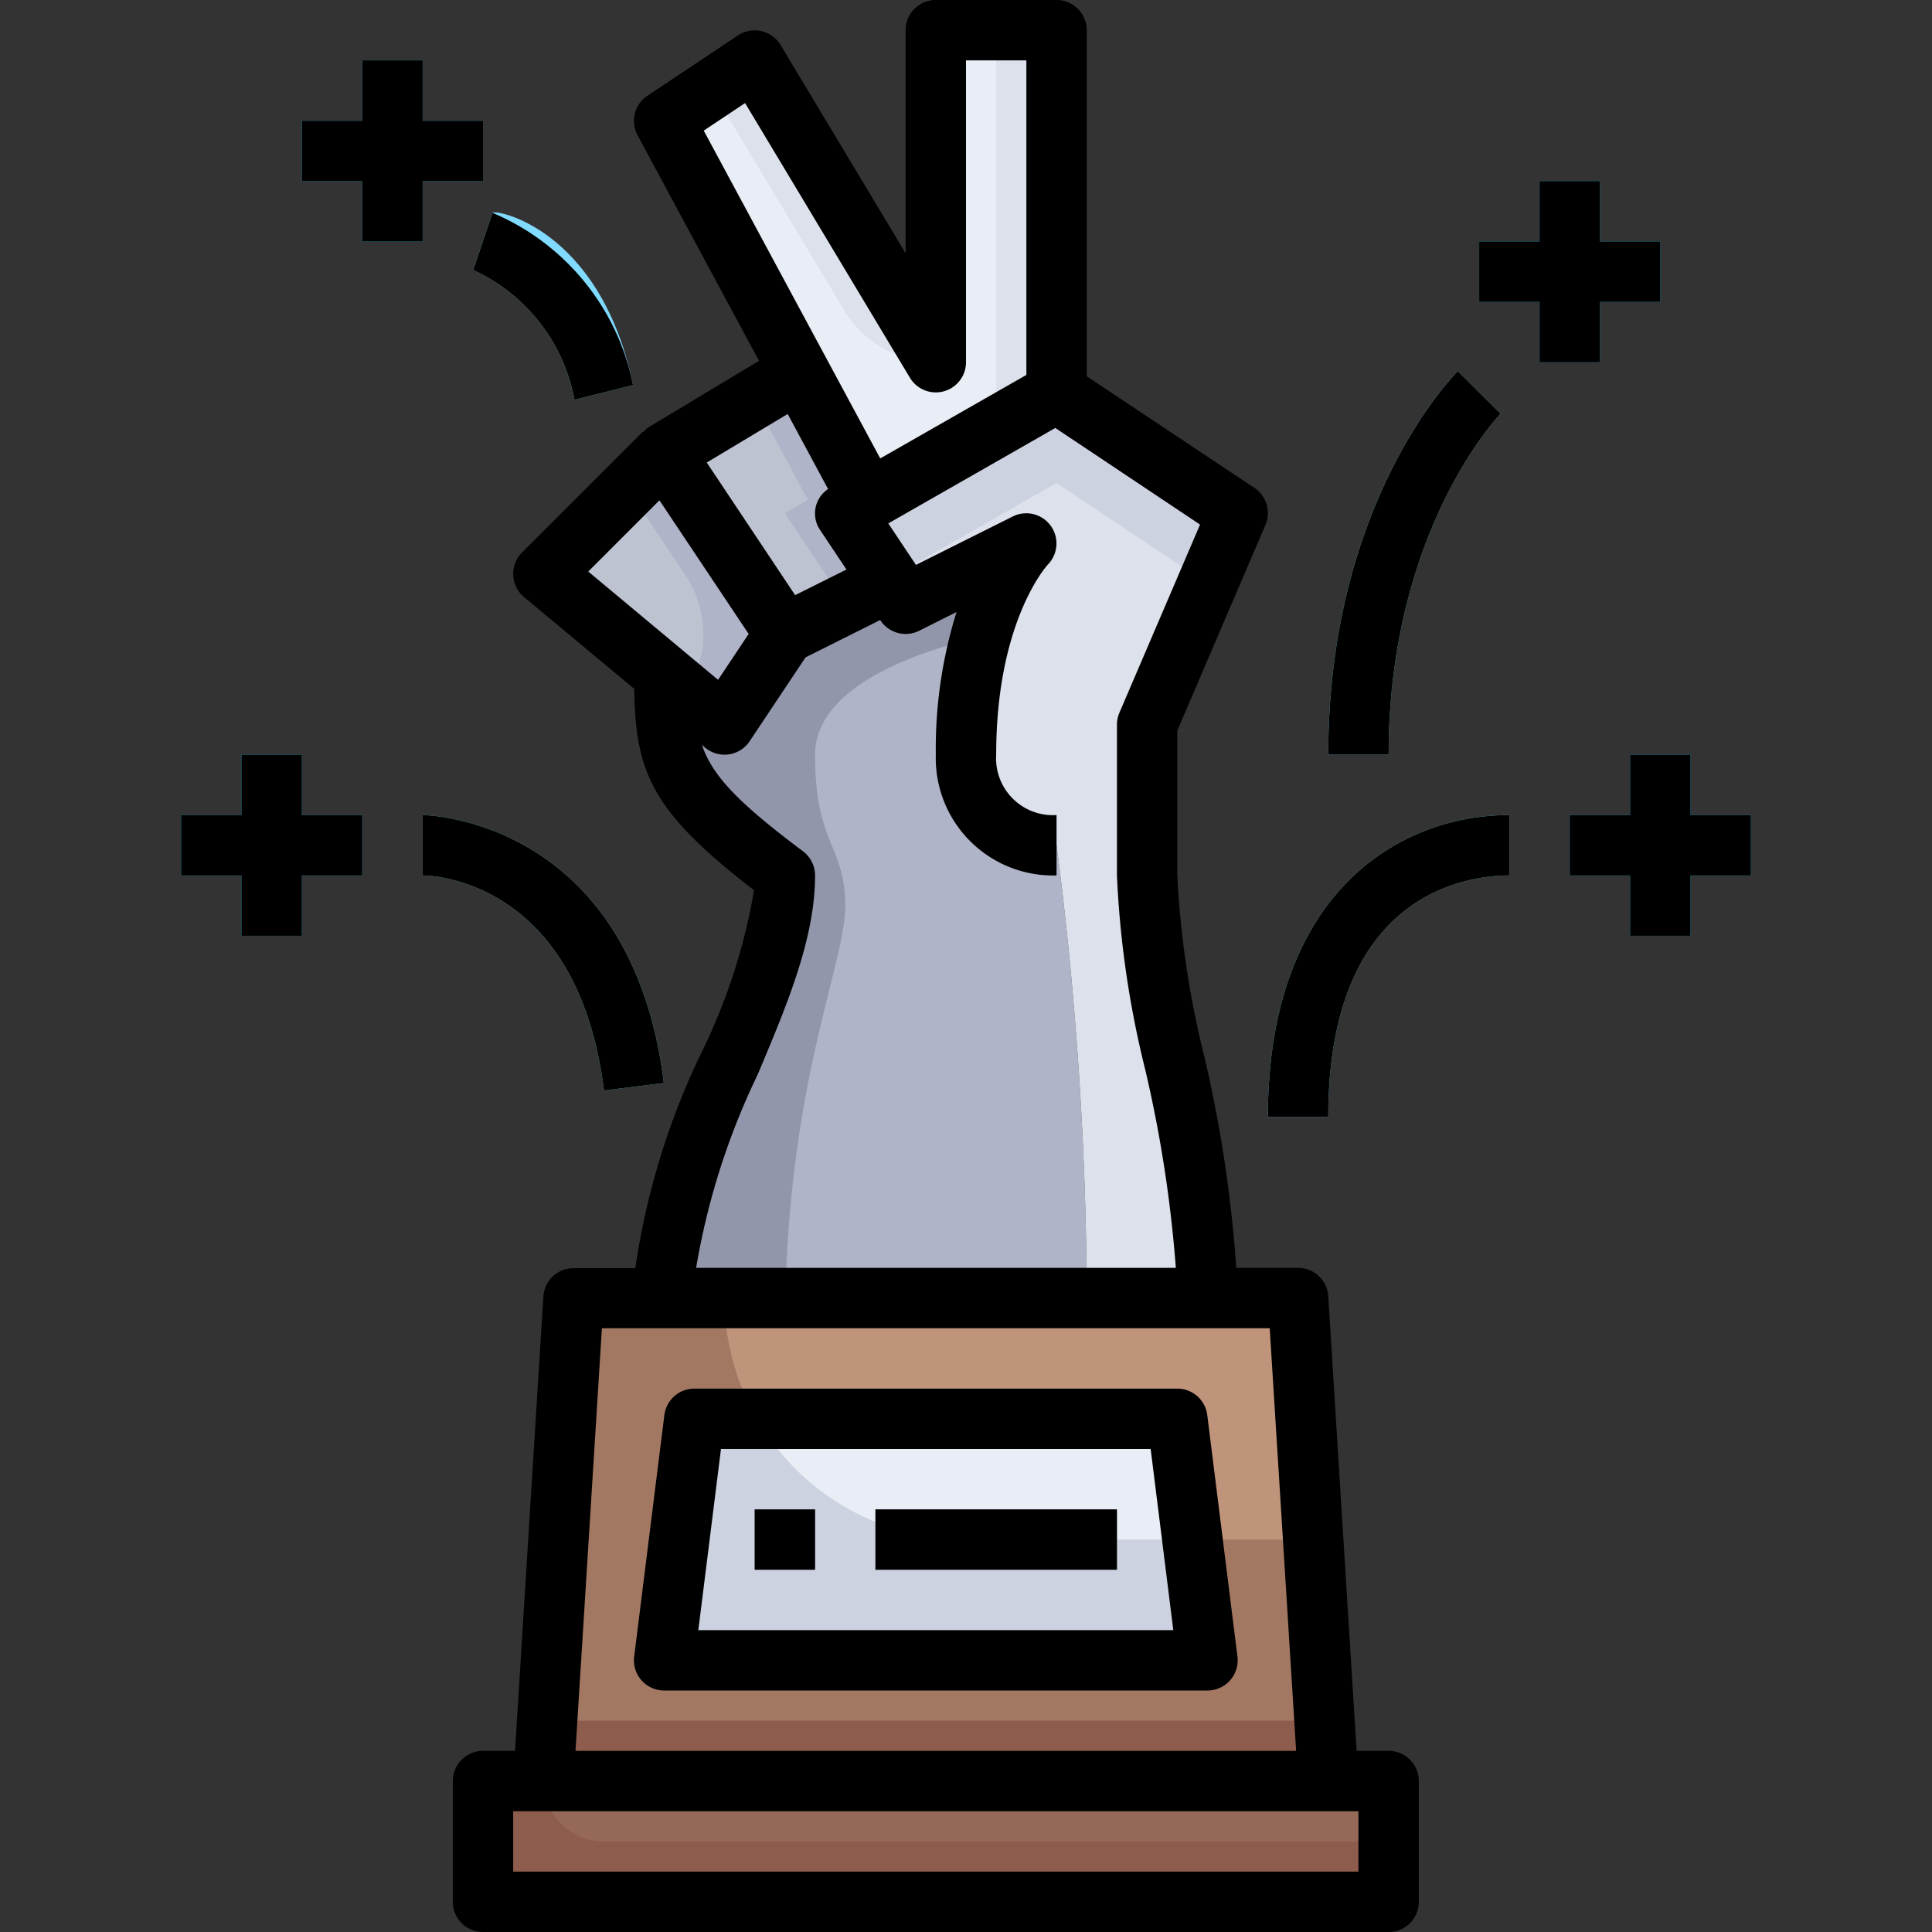 <svg xmlns="http://www.w3.org/2000/svg" viewBox="0 0 64 64"><rect x="0" y="0" width="64" height="64" fill="#333333" stroke="none"/><g id="_14-Trophy" data-name="14-Trophy"><polygon points="46 59 46 63 16 63 16 59 18 59 44 59 46 59" style="fill:#966857"/><path d="M18,59H16v4H46V61H20A2,2,0,0,1,18,59Z" style="fill:#8d5c4d"/><polygon points="43 43 44 59 18 59 19 43 24 43 38 43 43 43" style="fill:#bf947a"/><polygon points="39 47 40 55 22 55 23 47 39 47" style="fill:#e9edf5"/><path d="M39.5,51l.5,4H22l1-8h2.079A7.955,7.955,0,0,1,24,43H19L18,59H44l-.5-8Z" style="fill:#a37862"/><path d="M25.079,47H23l-1,8H40l-.5-4H32A7.991,7.991,0,0,1,25.079,47Z" style="fill:#cdd2e1"/><rect x="25" y="50" width="2" height="2" style="fill:#9196aa"/><rect x="29" y="50" width="8" height="2" style="fill:#9196aa"/><polygon points="18.125 57 18 59 44 59 43.875 57 18.125 57" style="fill:#8d5c4d"/><polygon points="31 12 31 1 35 1 35 13 28.76 16.56 26.48 12.31 22 4 25 2 31 12" style="fill:#e9edf5"/><path d="M27.971,10.285A3.532,3.532,0,0,0,31,12h0L25,2l-1.429.952Z" style="fill:#dce1eb"/><polygon points="33 1 33 13 28.291 15.686 28.76 16.56 35 13 35 1 33 1" style="fill:#dce1eb"/><polygon points="22 22.34 18 19 22 15 26 21 24 24 22 22.34" style="fill:#bec3d2"/><path d="M22,15l-1.2,1.2,1.912,2.869a3.479,3.479,0,0,1,0,3.862h0L24,24l2-3Z" style="fill:#afb4c8"/><polygon points="28 17 29.5 19.25 26 21 22 15 26.48 12.31 28.76 16.56 28 17" style="fill:#bec3d2"/><polygon points="28 17 28.76 16.56 26.48 12.31 24.967 13.218 26.76 16.56 26 17 27.5 19.25 25.5 20.25 26 21 29.5 19.25 28 17" style="fill:#afb4c8"/><path d="M36,43H22c0-5,4-10,4-14-3.84-2.88-3.99-3.92-4-6.66L24,24l2-3,3.5-1.75L30,20l4-2s-2,2-2,7a2.938,2.938,0,0,0,3,3A119.251,119.251,0,0,1,36,43Z" style="fill:#afb4c8"/><path d="M38,29c0,4,2,9,2,14H36a119.251,119.251,0,0,0-1-15,2.938,2.938,0,0,1-3-3c0-5,2-7,2-7l-4,2-.5-.75L28,17l.76-.44L35,13l6,4-3,7Z" style="fill:#dce1eb"/><polygon points="35 16 40 19.333 41 17 35 13 28.76 16.56 28 17 29.446 19.169 35 16" style="fill:#cdd2e1"/><path d="M38,32c0,3.2,1.264,7.036,1.777,11H40c0-5-2-10-2-14Z" style="fill:#cdd2e1"/><polygon points="53 12 53 10 55 10 55 8 53 8 53 6 51 6 51 8 49 8 49 10 51 10 51 12 53 12" style="fill:#19cffc"/><polygon points="14 8 14 6 16 6 16 4 14 4 14 2 12 2 12 4 10 4 10 6 12 6 12 8 14 8" style="fill:#19cffc"/><polygon points="10 25 8 25 8 27 6 27 6 29 8 29 8 31 10 31 10 29 12 29 12 27 10 27 10 25" style="fill:#19cffc"/><polygon points="58 27 56 27 56 25 54 25 54 27 52 27 52 29 54 29 54 31 56 31 56 29 58 29 58 27" style="fill:#19cffc"/><path d="M42,37h2c0-7.423,4.592-8,6-8V27C46.31,27,42,29.619,42,37Z" style="fill:#80dbff"/><path d="M49.71,13.705,49,13l-.707-.707C48.118,12.468,44,16.682,44,25h2C46,17.557,49.673,13.742,49.71,13.705Z" style="fill:#80dbff"/><path d="M19.03,13.243l1.94-.486c-1.048-5.11-4.49-5.834-4.654-5.706l-.64,1.895A5.91,5.91,0,0,1,19.03,13.243Z" style="fill:#80dbff"/><path d="M14,27v2c.209,0,5.127.081,6.008,7.124l1.984-.248C20.9,27.1,14.069,27,14,27Z" style="fill:#80dbff"/><path d="M27,25c0-2.459,4.027-3.573,5.48-3.895A7.354,7.354,0,0,1,34,18l-4,2-.5-.75L26,21l-2,3-2-1.66c.01,2.74.16,3.78,4,6.66,0,4-4,9-4,14h4.015C26.173,35.67,28,31.914,28,30,28,28,27,28,27,25Z" style="fill:#9196aa"/><path d="M46,58H44.939L44,42.938A1,1,0,0,0,43,42H40.953A43.818,43.818,0,0,0,39.9,35.022,31.1,31.1,0,0,1,39,29v-4.8l2.919-6.811a1,1,0,0,0-.364-1.226L36,12.465V1a1,1,0,0,0-1-1H31a1,1,0,0,0-1,1V8.39l-4.143-6.9a1,1,0,0,0-1.412-.317l-3,2a1,1,0,0,0-.325,1.306l4.024,7.474-3.659,2.2a.953.953,0,0,0-.178.164l-.014-.014-4,4a1,1,0,0,0,.067,1.475l3.648,3.04c.053,2.718.507,4.007,3.971,6.672a19.655,19.655,0,0,1-1.733,5.36,24.508,24.508,0,0,0-2.2,7.16H19a1,1,0,0,0-1,.938L17.061,58H16a1,1,0,0,0-1,1v4a1,1,0,0,0,1,1H46a1,1,0,0,0,1-1V59A1,1,0,0,0,46,58ZM24.682,3.414l5.461,9.1A1,1,0,0,0,32,12V2h2V12.42l-4.841,2.766L23.312,4.327Zm1.411,10.3L27.431,16.2a.973.973,0,0,0-.263,1.359l.872,1.307-1.7.849-2.928-4.393Zm-4.248,2.86L24.8,21l-1.013,1.52-4.3-3.587Zm3.243,19.048C26.071,33.29,27,31.091,27,29a1,1,0,0,0-.4-.8c-2.124-1.593-2.99-2.481-3.348-3.521l.108.089a1,1,0,0,0,1.472-.213l1.853-2.779,2.473-1.237.01.016a1,1,0,0,0,1.279.34l1.24-.621A15.2,15.2,0,0,0,31,25a3.887,3.887,0,0,0,4,4V27a1.882,1.882,0,0,1-2-2c0-4.449,1.7-6.283,1.707-6.293a1,1,0,0,0-1.154-1.6l-3.211,1.606-.916-1.374,5.533-3.162,4.794,3.2-2.672,6.235A.989.989,0,0,0,37,24v5a32.453,32.453,0,0,0,.938,6.436A42.8,42.8,0,0,1,38.951,42H23.06A23.824,23.824,0,0,1,25.088,35.618ZM19.939,44H42.061l.875,14H19.064ZM45,62H17V60H45Z"/><path d="M39,46H23a1,1,0,0,0-.992.876l-1,8A1,1,0,0,0,22,56H40a1,1,0,0,0,.992-1.124l-1-8A1,1,0,0,0,39,46ZM23.133,54l.75-6H38.117l.75,6Z"/><rect x="25" y="50" width="2" height="2"/><rect x="29" y="50" width="8" height="2"/><polygon points="53 12 53 10 55 10 55 8 53 8 53 6 51 6 51 8 49 8 49 10 51 10 51 12 53 12"/><polygon points="14 8 14 6 16 6 16 4 14 4 14 2 12 2 12 4 10 4 10 6 12 6 12 8 14 8"/><polygon points="10 25 8 25 8 27 6 27 6 29 8 29 8 31 10 31 10 29 12 29 12 27 10 27 10 25"/><polygon points="58 27 56 27 56 25 54 25 54 27 52 27 52 29 54 29 54 31 56 31 56 29 58 29 58 27"/><path d="M42,37h2c0-7.423,4.592-8,6-8V27C46.31,27,42,29.619,42,37Z"/><path d="M49.71,13.705,49,13l-.707-.707C48.118,12.468,44,16.682,44,25h2C46,17.557,49.673,13.742,49.71,13.705Z"/><path d="M19.03,13.243l1.94-.486a7.862,7.862,0,0,0-4.654-5.706l-.64,1.895A5.91,5.91,0,0,1,19.03,13.243Z"/><path d="M20.008,36.124l1.984-.248C20.9,27.1,14.069,27,14,27v2C14.209,29,19.127,29.081,20.008,36.124Z"/></g></svg>
